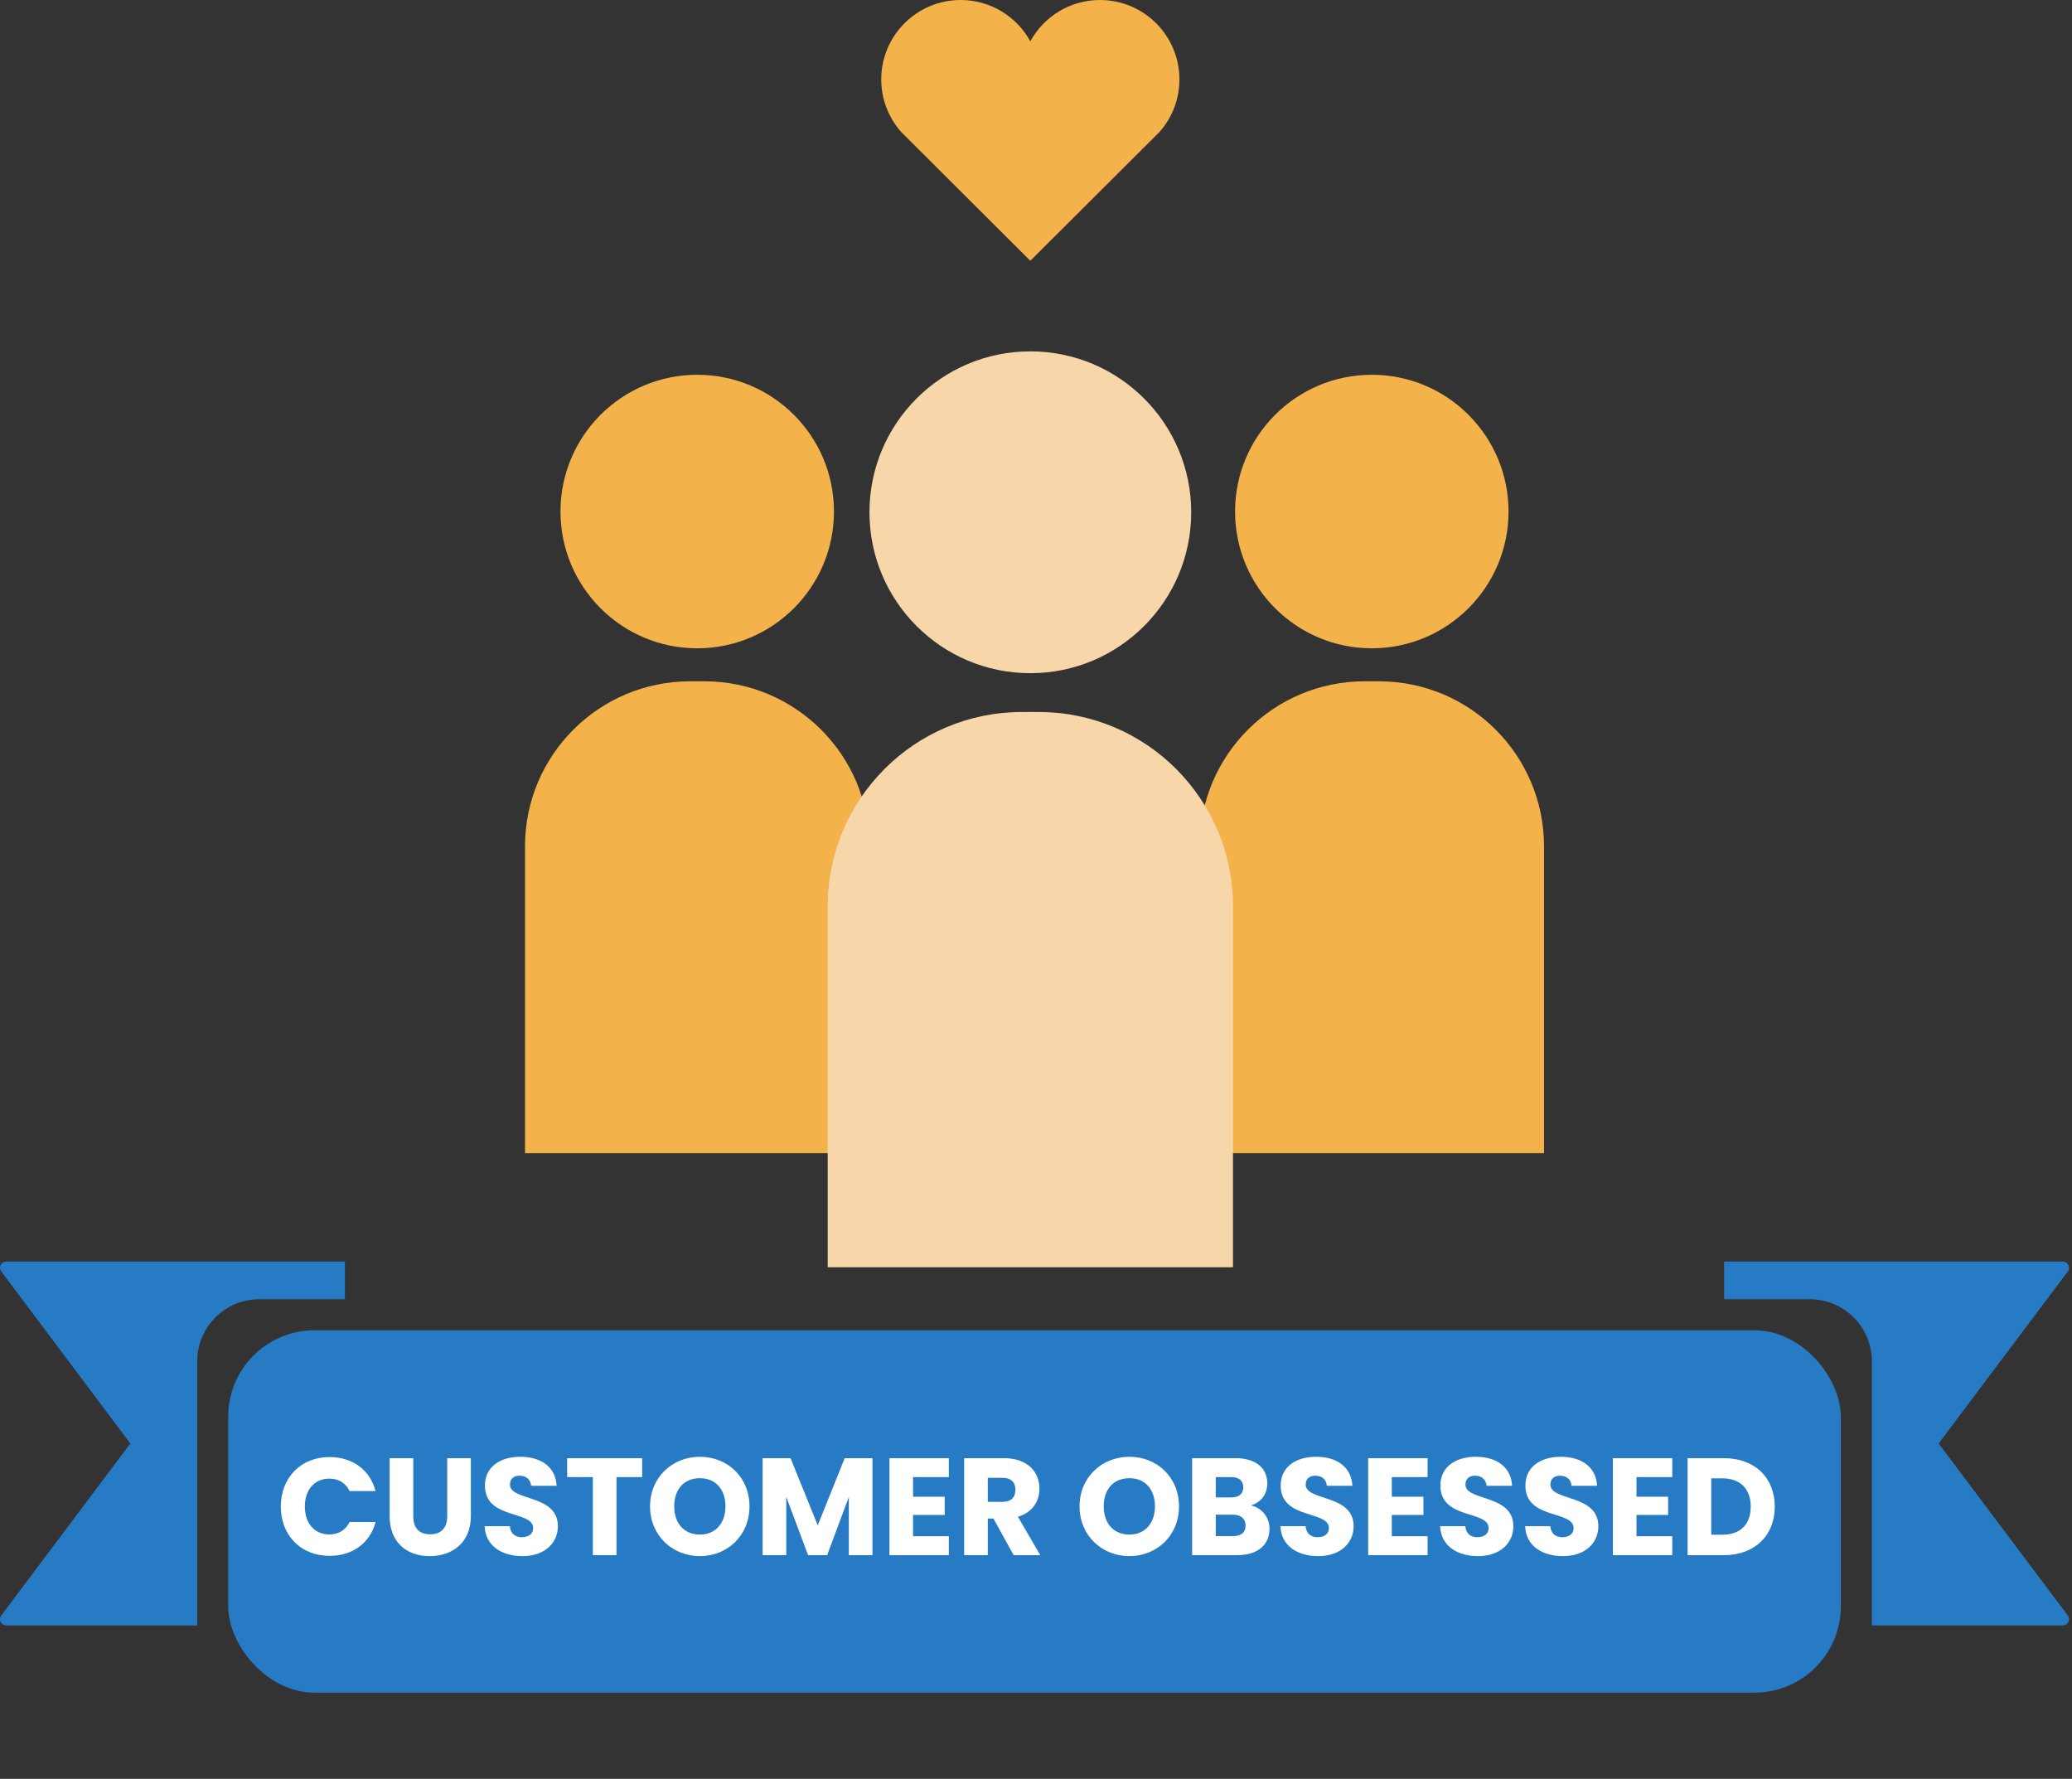 <svg width="120" height="103" viewBox="0 0 120 103" fill="none" xmlns="http://www.w3.org/2000/svg">
<rect x="0" y="0" width="120" height="103" fill="#333333" stroke="none"/>
<g clip-path="url(#clip0)">
<g clip-path="url(#clip1)">
<g clip-path="url(#clip2)">
<path d="M19.974 73.047V75.228H15.015C13.03 75.228 11.421 76.842 11.421 78.823V94.116H0.361C0.062 94.116 -0.106 93.778 0.074 93.54L7.549 83.581L0.074 73.622C-0.106 73.385 0.062 73.047 0.361 73.047L19.974 73.047Z" fill="#277BC5"/>
<path d="M119.756 93.54C119.932 93.778 119.763 94.116 119.469 94.116H108.409V78.823C108.409 76.842 106.796 75.228 104.816 75.228H99.852V73.047H119.469C119.763 73.047 119.932 73.385 119.756 73.622L112.277 83.581L119.756 93.54Z" fill="#277BC5"/>
<rect x="13.216" y="77.026" width="93.395" height="20.982" rx="5" fill="#277BC5"/>
</g>
<path d="M16.264 87.231C16.264 88.911 17.432 90.087 19.088 90.087C20.424 90.087 21.432 89.343 21.752 88.127H20.248C20.016 88.607 19.592 88.847 19.072 88.847C18.232 88.847 17.656 88.223 17.656 87.231C17.656 86.239 18.232 85.615 19.072 85.615C19.592 85.615 20.016 85.855 20.248 86.335H21.752C21.432 85.119 20.424 84.367 19.088 84.367C17.432 84.367 16.264 85.551 16.264 87.231ZM22.566 87.783C22.566 89.335 23.582 90.103 24.886 90.103C26.182 90.103 27.27 89.335 27.27 87.783V84.431H25.902V87.791C25.902 88.455 25.558 88.839 24.91 88.839C24.262 88.839 23.934 88.455 23.934 87.791V84.431H22.566V87.783ZM32.31 88.375C32.31 86.495 29.534 86.935 29.534 85.959C29.534 85.607 29.782 85.439 30.11 85.447C30.478 85.455 30.734 85.671 30.758 86.031H32.238C32.182 84.959 31.358 84.351 30.134 84.351C28.958 84.351 28.086 84.943 28.086 86.007C28.07 87.999 30.878 87.439 30.878 88.479C30.878 88.807 30.622 89.007 30.222 89.007C29.838 89.007 29.566 88.799 29.526 88.367H28.07C28.11 89.503 29.054 90.103 30.262 90.103C31.574 90.103 32.31 89.319 32.31 88.375ZM32.848 85.527H34.336V90.047H35.704V85.527H37.192V84.431H32.848V85.527ZM43.407 87.223C43.407 85.535 42.135 84.351 40.535 84.351C38.943 84.351 37.647 85.535 37.647 87.223C37.647 88.911 38.943 90.103 40.535 90.103C42.127 90.103 43.407 88.911 43.407 87.223ZM39.047 87.223C39.047 86.223 39.623 85.591 40.535 85.591C41.431 85.591 42.015 86.223 42.015 87.223C42.015 88.207 41.431 88.855 40.535 88.855C39.623 88.855 39.047 88.207 39.047 87.223ZM44.168 90.047H45.536V86.671L46.8 90.047H47.904L49.16 86.679V90.047H50.528V84.431H48.92L47.36 88.319L45.784 84.431H44.168V90.047ZM54.952 84.431H51.512V90.047H54.952V88.951H52.88V87.719H54.712V86.663H52.88V85.527H54.952V84.431ZM58.808 86.255C58.808 86.695 58.568 86.959 58.056 86.959H57.208V85.567H58.056C58.568 85.567 58.808 85.839 58.808 86.255ZM55.84 84.431V90.047H57.208V87.927H57.536L58.704 90.047H60.248L58.952 87.823C59.816 87.567 60.2 86.903 60.2 86.199C60.2 85.223 59.512 84.431 58.136 84.431H55.84ZM68.282 87.223C68.282 85.535 67.01 84.351 65.41 84.351C63.818 84.351 62.522 85.535 62.522 87.223C62.522 88.911 63.818 90.103 65.41 90.103C67.002 90.103 68.282 88.911 68.282 87.223ZM63.922 87.223C63.922 86.223 64.498 85.591 65.41 85.591C66.306 85.591 66.89 86.223 66.89 87.223C66.89 88.207 66.306 88.855 65.41 88.855C64.498 88.855 63.922 88.207 63.922 87.223ZM72.139 88.335C72.139 88.735 71.875 88.943 71.419 88.943H70.411V87.703H71.403C71.859 87.703 72.139 87.935 72.139 88.335ZM72.003 86.119C72.003 86.503 71.755 86.703 71.307 86.703H70.411V85.527H71.307C71.755 85.527 72.003 85.735 72.003 86.119ZM73.523 88.519C73.523 87.879 73.099 87.303 72.443 87.167C72.987 87.007 73.395 86.567 73.395 85.887C73.395 84.999 72.715 84.431 71.571 84.431H69.043V90.047H71.659C72.843 90.047 73.523 89.447 73.523 88.519ZM78.396 88.375C78.396 86.495 75.62 86.935 75.62 85.959C75.62 85.607 75.868 85.439 76.196 85.447C76.564 85.455 76.82 85.671 76.844 86.031H78.324C78.268 84.959 77.444 84.351 76.22 84.351C75.044 84.351 74.172 84.943 74.172 86.007C74.156 87.999 76.964 87.439 76.964 88.479C76.964 88.807 76.708 89.007 76.308 89.007C75.924 89.007 75.652 88.799 75.612 88.367H74.156C74.196 89.503 75.14 90.103 76.348 90.103C77.66 90.103 78.396 89.319 78.396 88.375ZM82.678 84.431H79.238V90.047H82.678V88.951H80.606V87.719H82.438V86.663H80.606V85.527H82.678V84.431ZM87.646 88.375C87.646 86.495 84.87 86.935 84.87 85.959C84.87 85.607 85.118 85.439 85.446 85.447C85.814 85.455 86.07 85.671 86.094 86.031H87.574C87.518 84.959 86.694 84.351 85.47 84.351C84.294 84.351 83.422 84.943 83.422 86.007C83.406 87.999 86.214 87.439 86.214 88.479C86.214 88.807 85.958 89.007 85.558 89.007C85.174 89.007 84.902 88.799 84.862 88.367H83.406C83.446 89.503 84.39 90.103 85.598 90.103C86.91 90.103 87.646 89.319 87.646 88.375ZM92.568 88.375C92.568 86.495 89.792 86.935 89.792 85.959C89.792 85.607 90.04 85.439 90.368 85.447C90.736 85.455 90.992 85.671 91.016 86.031H92.496C92.44 84.959 91.616 84.351 90.392 84.351C89.216 84.351 88.344 84.943 88.344 86.007C88.328 87.999 91.136 87.439 91.136 88.479C91.136 88.807 90.88 89.007 90.48 89.007C90.096 89.007 89.824 88.799 89.784 88.367H88.328C88.368 89.503 89.312 90.103 90.52 90.103C91.832 90.103 92.568 89.319 92.568 88.375ZM96.85 84.431H93.41V90.047H96.85V88.951H94.778V87.719H96.61V86.663H94.778V85.527H96.85V84.431ZM99.842 84.431H97.738V90.047H99.842C101.634 90.047 102.786 88.903 102.786 87.239C102.786 85.567 101.634 84.431 99.842 84.431ZM99.106 88.863V85.599H99.754C100.786 85.599 101.394 86.207 101.394 87.239C101.394 88.271 100.786 88.863 99.754 88.863H99.106Z" fill="white"/>
</g>
<circle cx="79.448" cy="29.619" r="7.919" fill="#F4B24B"/>
<path d="M69.473 49.011C69.473 43.73 73.754 39.449 79.034 39.449H79.862C85.143 39.449 89.423 43.73 89.423 49.011V66.775H69.473V49.011Z" fill="#F4B24B"/>
<circle cx="40.38" cy="29.619" r="7.919" fill="#F4B24B"/>
<path d="M30.405 49.011C30.405 43.73 34.686 39.449 39.966 39.449H40.794C46.075 39.449 50.355 43.73 50.355 49.011V66.775H30.405V49.011Z" fill="#F4B24B"/>
<circle cx="59.672" cy="29.662" r="9.317" fill="#F7D7AA"/>
<path d="M47.937 52.475C47.937 46.263 52.973 41.227 59.185 41.227H60.159C66.372 41.227 71.408 46.263 71.408 52.475V73.375H47.937V52.475Z" fill="#F7D7AA"/>
<path d="M68.306 4.599C68.306 5.755 67.879 6.815 67.169 7.622L67.155 7.639L66.739 8.053L59.671 15.099L52.604 8.053L52.189 7.639L52.174 7.622C51.468 6.815 51.037 5.755 51.037 4.599C51.037 2.059 53.096 0 55.636 0C57.377 0 58.892 0.967 59.671 2.395C60.45 0.967 61.964 0 63.706 0C66.247 0 68.306 2.059 68.306 4.599H68.306Z" fill="#F4B24B"/>
</g>
<defs>
<clipPath id="clip0">
<rect width="119.827" height="102.347" fill="white"/>
</clipPath>
<clipPath id="clip1">
<rect width="119.827" height="29.3" fill="white" transform="translate(0 73.047)"/>
</clipPath>
<clipPath id="clip2">
<rect width="119.827" height="24.962" fill="white" transform="translate(0 73.047)"/>
</clipPath>
</defs>
</svg>
